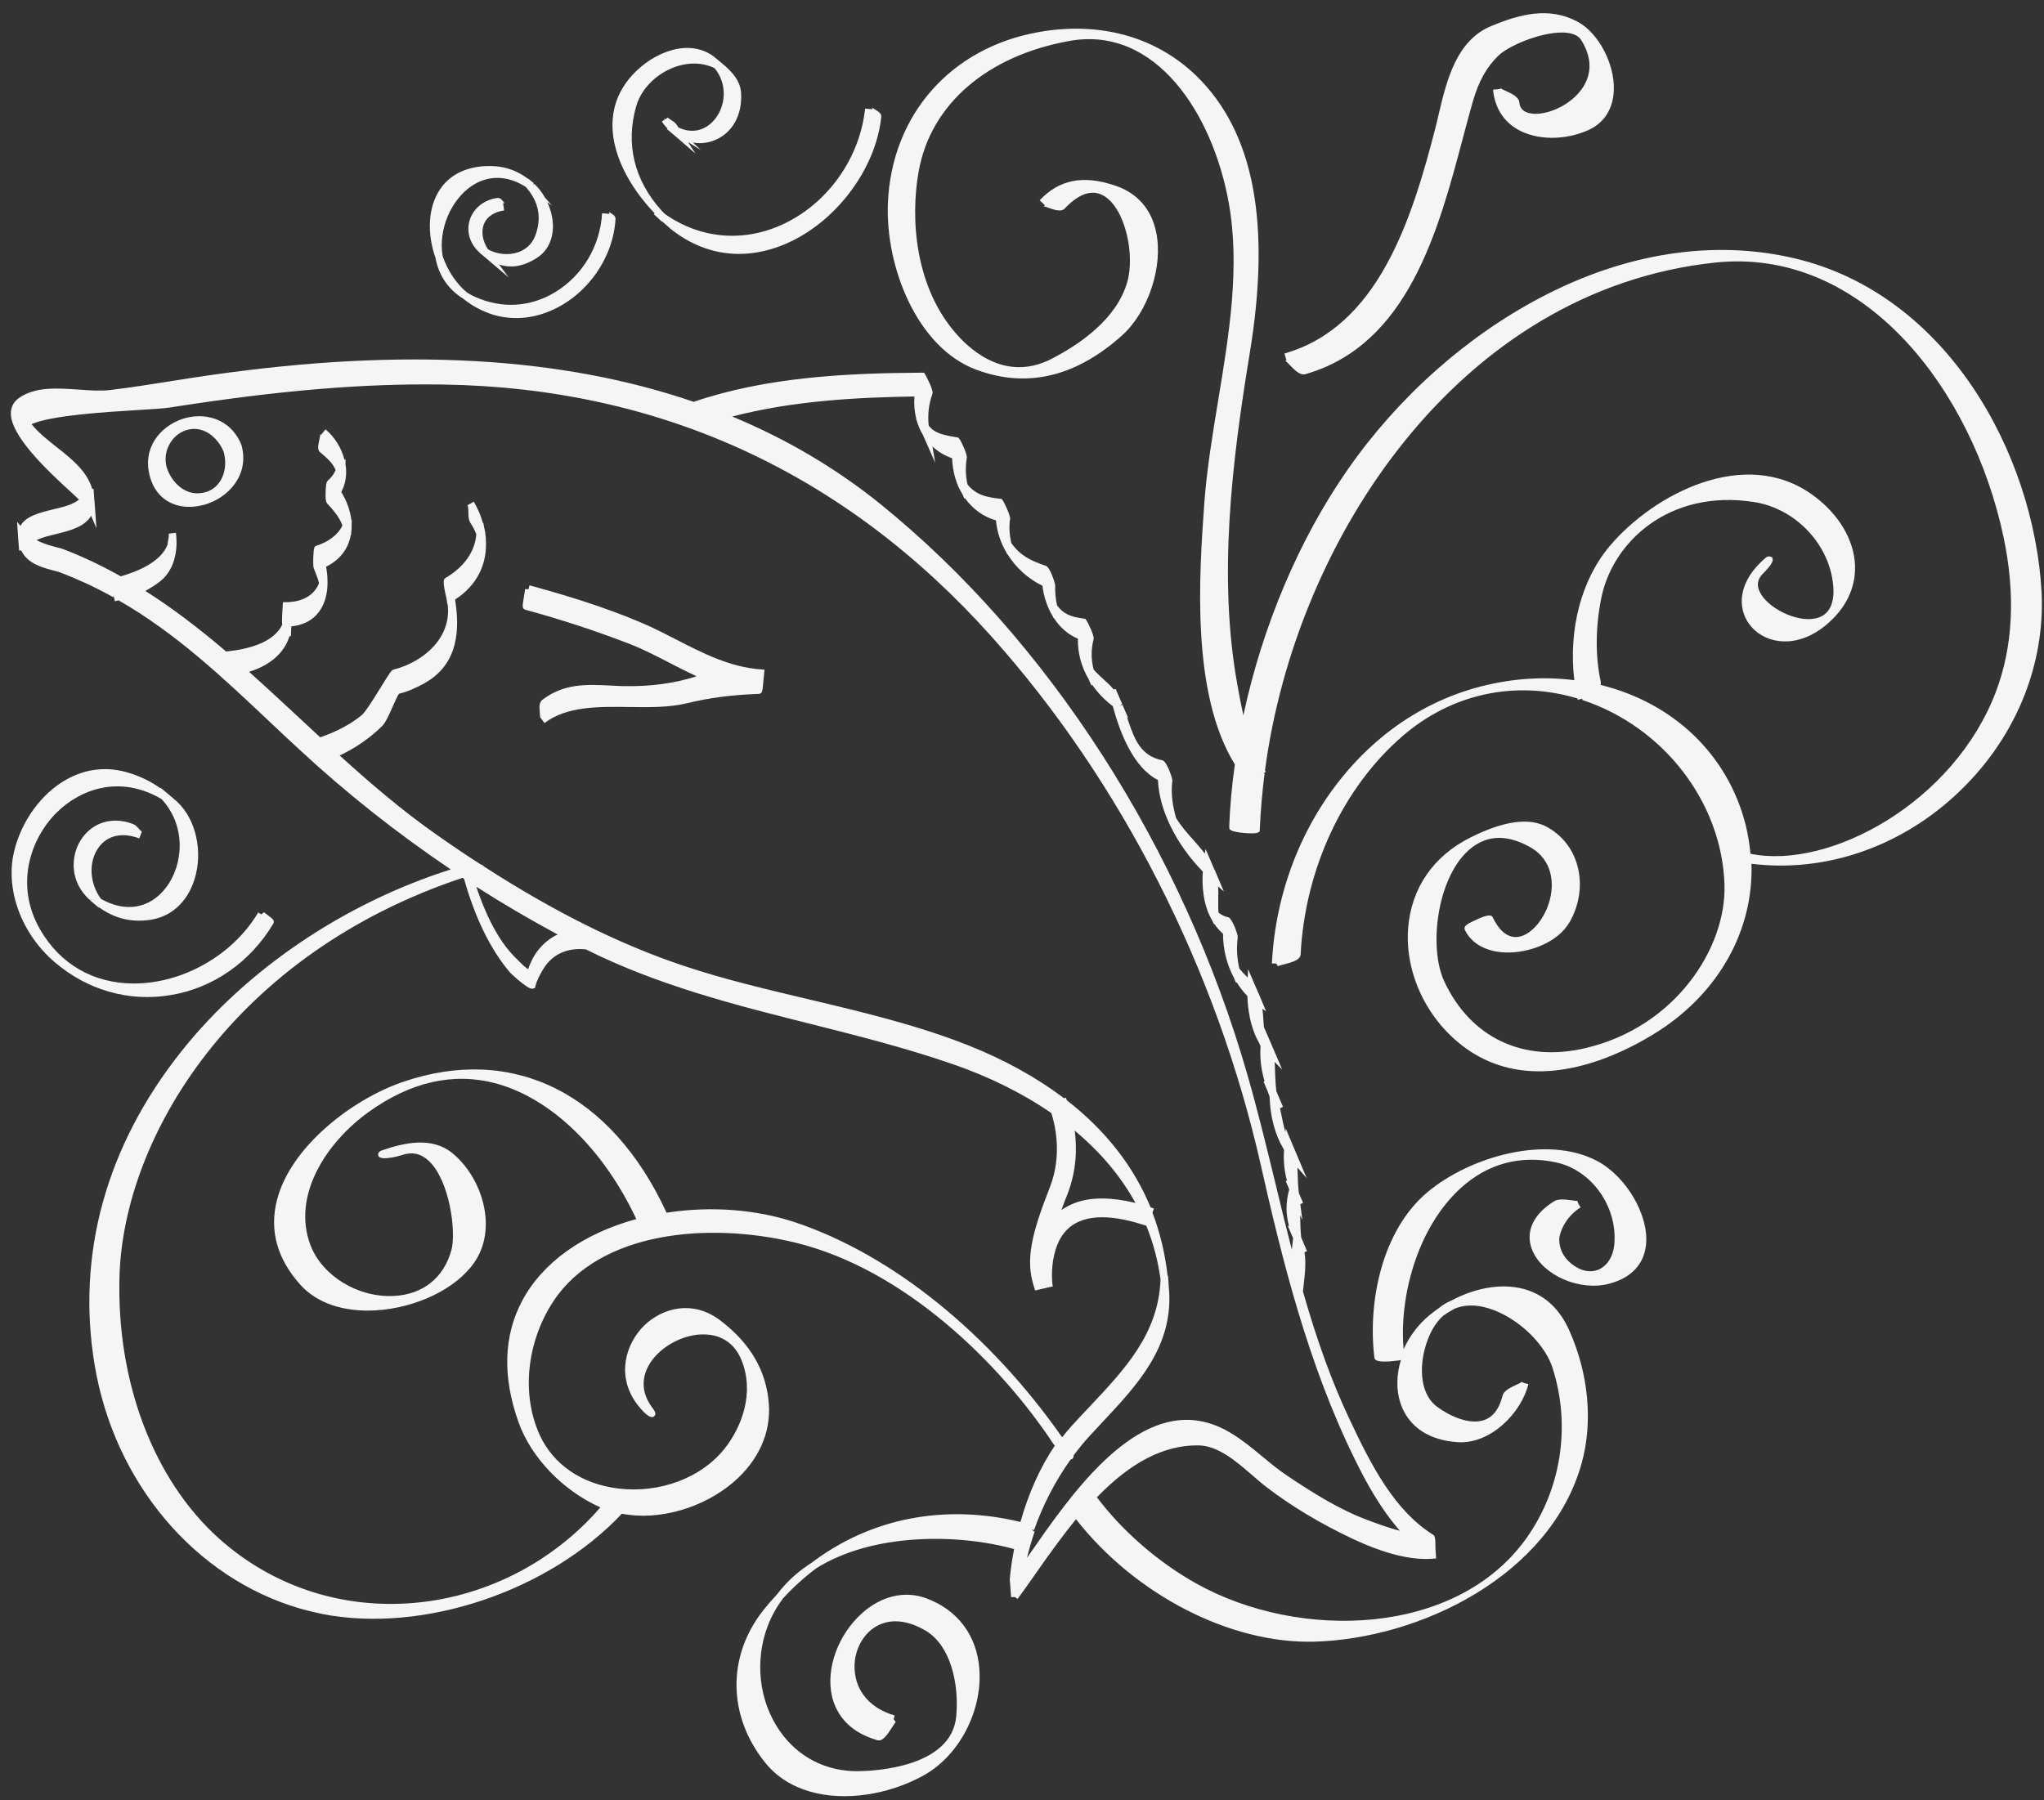 <svg width="126" height="111" viewBox="0 0 126 111" fill="none" xmlns="http://www.w3.org/2000/svg">
<rect x="0" y="0" width="126" height="111" fill="#333333" stroke="none"/>
<path d="M47.128 41.288L46.888 41.27C45.011 41.137 43.322 40.274 41.694 39.438C41.027 39.092 40.334 38.736 39.631 38.434C37.221 37.393 34.642 36.637 32.659 36.095C32.65 36.095 32.641 36.095 32.641 36.086L32.579 36.326H32.366C32.366 36.379 32.33 36.593 32.303 36.753C32.197 37.384 32.17 37.526 32.392 37.598C34.518 38.176 36.643 38.869 38.706 39.661C39.596 39.999 40.467 40.452 41.312 40.888C41.846 41.164 42.388 41.439 42.939 41.697C41.552 42.142 40.076 42.338 38.422 42.302C38.137 42.293 37.861 42.284 37.595 42.266C36.145 42.195 34.767 42.133 33.433 43.147C33.228 43.298 33.246 43.6 33.273 43.894C33.282 44.01 33.291 44.196 33.299 44.223L33.566 44.579C34.936 43.538 36.883 43.565 38.778 43.592C39.987 43.609 41.241 43.627 42.343 43.36C43.784 43.013 45.02 42.853 46.763 42.782C46.995 42.773 47.004 42.64 47.066 41.911L47.128 41.288Z" fill="#F5F5F5"/>
<path d="M11.237 25.833C9.921 26.277 8.738 27.585 9.245 29.399C9.521 30.377 10.152 30.928 10.891 31.142C11.424 31.302 12.02 31.275 12.58 31.124C14.083 30.706 15.399 29.274 14.883 27.434C14.19 25.726 12.509 25.406 11.237 25.833ZM12.251 30.413C11.335 30.466 10.624 29.728 10.33 28.972C10.117 28.43 10.179 27.789 10.517 27.273C10.828 26.784 11.326 26.482 11.878 26.447C12.065 26.438 12.242 26.455 12.411 26.509C13.06 26.695 13.559 27.282 13.79 27.86C13.976 28.527 13.879 29.248 13.523 29.737C13.229 30.155 12.794 30.386 12.251 30.413Z" fill="#F5F5F5"/>
<path d="M16.84 56.958C16.964 56.762 16.813 56.655 16.484 56.406C16.395 56.335 16.306 56.273 16.27 56.246L16.102 56.38L15.915 56.255C15.906 56.264 15.897 56.282 15.897 56.291C14.341 58.896 11.255 60.648 8.231 60.639C5.777 60.63 3.731 59.465 2.495 57.349C0.895 54.619 1.846 51.737 3.491 50.101C4.914 48.687 7.351 47.736 9.956 49.265C11.513 50.937 11.308 53.365 10.197 54.77C9.201 56.033 7.715 56.273 6.221 55.419C5.501 54.432 5.448 53.098 6.097 52.227C6.639 51.497 7.546 51.302 8.587 51.693L8.747 51.266C8.694 51.248 8.623 51.168 8.56 51.097C8.462 50.99 8.356 50.866 8.196 50.804C6.897 50.306 5.626 50.724 4.95 51.844C4.354 52.822 4.292 54.388 5.554 55.508L5.643 55.401L5.572 55.526L5.617 55.464L5.572 55.535L5.634 55.579C5.786 55.704 5.937 55.828 6.088 55.962L6.106 55.944C7.057 56.62 8.036 56.869 9.165 56.726C10.508 56.566 11.53 55.659 11.984 54.236C12.536 52.502 12.073 50.475 10.89 49.407C10.73 49.265 10.57 49.132 10.419 48.998C10.286 48.883 10.143 48.776 10.01 48.66L9.903 48.572L9.885 48.598C9.29 48.18 8.694 47.887 7.982 47.664C6.648 47.237 5.305 47.38 4.087 48.065C2.566 48.918 1.33 50.599 0.877 52.467C0.299 54.806 1.304 57.571 3.393 59.341C4.398 60.195 5.519 60.799 6.702 61.137C7.929 61.493 9.227 61.573 10.526 61.351C13.131 60.924 15.435 59.314 16.84 56.958Z" fill="#F5F5F5"/>
<path d="M29.885 10.242C28.658 10.314 27.697 10.812 27.119 11.683C26.399 12.759 26.301 14.333 26.843 15.898C27.039 16.965 27.626 17.837 28.551 18.415C29.129 18.878 29.769 19.215 30.427 19.411C31.575 19.749 32.811 19.66 34.002 19.135C36.208 18.166 37.8 15.907 37.942 13.515C37.96 13.319 37.782 13.222 37.64 13.133C37.604 13.106 37.542 13.079 37.524 13.062C37.533 13.07 37.568 13.115 37.56 13.186L37.115 13.15V13.159C36.99 15.178 35.914 16.983 34.234 18.006C32.704 18.94 30.952 19.047 29.298 18.308C29.138 18.237 28.978 18.157 28.8 18.042L28.764 18.015C28.133 17.49 27.608 16.708 27.288 15.801C27.003 14.2 27.777 12.332 29.084 11.461C30.098 10.785 31.281 10.803 32.41 11.523C33.22 12.439 33.407 13.426 32.997 14.529C32.766 15.143 32.304 15.418 31.966 15.543C31.37 15.756 30.659 15.694 30.081 15.374C29.725 14.822 29.645 14.226 29.849 13.773C30.036 13.346 30.481 13.062 31.076 12.973L31.014 12.528C31.068 12.519 31.112 12.537 31.121 12.546C31.103 12.528 31.059 12.483 31.041 12.448C30.943 12.323 30.819 12.172 30.641 12.208C29.831 12.323 29.191 12.839 28.96 13.551C28.738 14.244 28.942 14.991 29.52 15.534L29.582 15.472L29.529 15.552L29.582 15.596C29.6 15.614 29.609 15.632 29.627 15.64C29.645 15.658 29.663 15.667 29.698 15.694L31.352 17.099L30.765 16.308C31.494 16.548 32.242 16.432 33.033 15.943C33.647 15.569 34.002 14.973 34.074 14.226C34.127 13.657 34.002 13.026 33.736 12.466L34.038 12.688L33.593 12.181C33.415 11.861 33.184 11.568 32.926 11.327L32.882 11.381L32.873 11.372L32.908 11.319L32.873 11.363L32.864 11.354L32.9 11.292L32.864 11.256C32.837 11.238 32.82 11.221 32.793 11.203L32.562 11.016L32.553 11.025C31.744 10.429 30.916 10.189 29.885 10.242Z" fill="#F5F5F5"/>
<path d="M40.798 13.666L40.816 13.648C40.993 13.808 41.171 13.968 41.34 14.111C42.096 14.715 42.914 15.151 43.768 15.4C45.227 15.827 46.801 15.72 48.366 15.062C51.478 13.764 53.986 10.456 54.324 7.21V7.201C54.342 6.987 54.137 6.872 53.933 6.747C53.87 6.712 53.773 6.649 53.746 6.623C53.755 6.632 53.782 6.676 53.773 6.738L53.328 6.694C53.008 9.771 50.998 12.581 48.206 13.853C45.787 14.955 43.163 14.715 41.002 13.204C40.913 13.123 40.833 13.043 40.753 12.954C39.09 11.087 38.557 8.882 39.215 6.56C39.49 5.573 40.318 4.675 41.376 4.222C42.301 3.821 43.27 3.821 44.053 4.204C44.889 5.235 44.702 6.56 44.079 7.334C43.501 8.063 42.656 8.259 41.821 7.859L41.723 7.708C41.634 7.565 41.5 7.485 41.376 7.405C41.287 7.352 41.207 7.299 41.171 7.245L41.002 7.361L40.913 7.299L40.967 7.379L40.798 7.494C40.896 7.645 41.011 7.788 41.145 7.93L41.118 7.966L41.269 8.09C41.403 8.197 41.536 8.312 41.669 8.428L42.87 9.468L42.416 8.766L43.199 9.246L42.719 8.793C43.279 8.882 43.848 8.793 44.355 8.499C45.28 7.974 45.769 6.925 45.68 5.689C45.609 4.8 44.862 4.186 44.257 3.697L44.106 3.572C44.097 3.564 44.079 3.555 44.07 3.546L44.035 3.51C42.496 2.327 40.291 3.199 38.984 4.622C36.52 7.316 38.166 10.874 40.353 13.15L40.309 13.212L40.798 13.666Z" fill="#F5F5F5"/>
<path d="M110.608 15.924C105.628 14.759 100.221 15.586 94.992 18.334C90.376 20.753 86.143 24.532 83.058 28.979C80.07 33.274 77.82 38.61 76.646 44.106C76.503 43.457 76.379 42.807 76.272 42.194C75.081 35.577 75.934 28.508 77.028 21.847C78.371 13.745 77.295 8.125 73.746 4.674C71.257 2.264 67.797 1.304 64.018 1.98C58.611 2.94 54.965 7.075 54.733 12.518C54.573 16.502 56.556 21.438 60.167 22.789C63.271 23.954 66.294 23.252 69.158 20.691C70.776 19.241 71.71 16.449 71.274 14.332C70.981 12.891 70.1 11.895 68.74 11.442C66.766 10.775 65.298 11.068 64.089 12.349L64.418 12.66C64.373 12.705 64.32 12.713 64.311 12.713C64.356 12.713 64.507 12.767 64.622 12.811C65.014 12.945 65.414 13.087 65.636 12.856C66.516 11.922 67.326 11.664 68.028 12.064C69.371 12.838 69.985 15.737 69.478 17.427C68.811 19.686 66.561 21.233 64.791 22.14C62.114 23.501 59.989 21.767 58.966 20.602C56.423 17.738 56.094 13.523 56.636 10.535C57.383 6.417 60.861 3.429 65.939 2.522C71.257 1.579 74.751 7.022 75.739 12.473C76.459 16.44 75.765 20.619 75.098 24.657C74.751 26.765 74.387 28.952 74.236 31.051C73.924 35.435 73.409 42.754 76.121 47.13C75.934 48.455 75.819 49.744 75.774 50.962L75.792 51.131L75.908 51.202C76.139 51.345 77.339 51.443 77.535 51.336L77.651 51.265L77.659 51.14C77.704 50.046 77.802 48.89 77.953 47.69L77.891 47.681L78.024 47.583C78.006 47.556 77.989 47.53 77.98 47.503C77.98 47.503 77.98 47.503 77.98 47.494C79.874 33.185 89.994 17.863 105.717 16.191C114.85 15.213 121.582 23.981 123.512 33.141C124.25 36.662 124.09 39.855 123.04 42.639C120.453 49.477 112.787 53.63 107.922 52.643C107.913 52.643 107.913 52.643 107.905 52.643C107.851 52.047 107.753 51.452 107.611 50.873C106.526 46.551 103.182 43.341 98.665 42.229C98.683 42.158 98.691 42.087 98.674 42.016C98.345 40.513 98.345 38.761 98.691 36.965C99.35 33.443 102.88 30.135 108.127 30.953C110.581 31.335 112.627 33.39 112.974 35.826C113.098 36.662 113.045 37.73 112.129 38.068C111.008 38.477 109.176 37.623 108.572 36.662C108.26 36.173 108.296 35.729 108.687 35.355C108.794 35.248 109.327 34.724 109.274 34.484L109.239 34.35L109.114 34.315C108.972 34.27 108.865 34.35 108.545 34.661C107.006 36.156 107.149 37.747 107.985 38.672C108.927 39.722 110.813 40.006 112.582 38.521C113.783 37.516 114.388 36.262 114.352 34.893C114.299 33.301 113.365 31.709 111.773 30.544C107.576 27.467 101.928 30.491 99.261 33.63C97.491 35.702 96.673 38.788 97.046 41.936C95.908 41.794 94.761 41.785 93.64 41.9C89.407 42.345 85.672 44.382 82.844 47.788C80.194 50.98 78.62 55.098 78.406 59.384C78.406 59.393 78.406 59.393 78.406 59.402L78.682 59.411L78.762 59.571C78.798 59.553 78.967 59.508 79.091 59.473C79.643 59.331 80.158 59.197 80.176 58.842C80.443 53.577 82.791 48.552 86.455 45.386C89.496 42.754 93.436 41.918 97.242 43.065C97.251 43.092 97.251 43.11 97.26 43.136C97.26 43.145 97.26 43.145 97.26 43.145L97.553 43.074L97.526 43.154C102.551 44.8 106.153 49.486 106.304 54.555C106.419 58.486 103.245 63.333 97.731 64.622C93.898 65.529 90.643 63.982 89.025 60.496C88.073 58.441 88.562 54.253 90.474 52.474C91.533 51.487 92.813 51.398 94.281 52.207C95.819 53.052 95.712 54.591 95.597 55.213C95.356 56.503 94.45 57.65 93.578 57.766C92.822 57.863 92.315 57.179 92.031 56.583C91.951 56.414 91.808 56.316 90.848 56.778C90.492 56.947 90.181 57.099 90.305 57.347C90.714 58.184 91.63 58.69 92.822 58.726C94.227 58.77 96.032 58.13 96.77 56.832C97.384 55.747 97.553 54.466 97.224 53.328C96.931 52.305 96.281 51.487 95.348 50.98C94.272 50.393 92.689 50.607 90.643 51.638C88.358 52.776 86.997 54.76 86.802 57.223C86.588 60.033 87.993 62.95 90.394 64.658C91.115 65.173 91.871 65.52 92.626 65.743C96.433 66.854 100.461 64.711 102.222 63.581C105.966 61.18 108.1 57.339 107.967 53.257C112.413 53.808 116.967 52.296 120.479 49.086C124.125 45.76 126.082 41.171 125.851 36.502C125.37 27.947 120.017 18.129 110.608 15.924ZM77.704 47.805L77.695 47.885C77.695 47.885 77.686 47.885 77.686 47.877C77.695 47.859 77.695 47.832 77.704 47.805ZM97.633 43.056H97.642C97.642 43.065 97.642 43.065 97.642 43.074L97.633 43.056Z" fill="#F5F5F5"/>
<path d="M97.437 74.442L97.312 74.247L97.232 74.042C97.188 74.051 97.01 74.024 96.876 74.006C96.503 73.953 96.076 73.9 95.809 74.06C94.475 74.887 93.995 75.999 94.466 77.11C95.133 78.657 97.401 79.627 99.206 79.147C100.905 78.693 101.376 77.599 101.465 76.763C101.67 74.958 100.256 72.53 98.45 71.579C95.365 69.951 90.625 71.303 88.001 73.499C85.164 75.874 84.311 80.32 84.72 83.682C84.728 83.753 84.746 83.851 84.933 83.904C85.111 83.958 85.449 83.975 86.098 83.895C86.187 83.887 86.276 83.878 86.356 83.851C86.089 84.74 86.054 85.656 86.32 86.483C86.685 87.604 87.512 88.377 88.713 88.724C89.068 88.831 89.46 88.893 89.869 88.92C91.879 89.044 93.773 87.132 94.217 85.336L93.995 85.283L93.79 85.203C93.755 85.256 93.55 85.345 93.417 85.407C93.079 85.567 92.697 85.745 92.617 86.074C92.421 86.857 92.047 87.355 91.505 87.55C90.58 87.879 89.344 87.302 88.561 86.715C87.432 85.852 87.485 83.958 88.019 82.579C88.259 81.948 88.588 81.45 88.988 81.103C89.211 80.952 89.442 80.81 89.673 80.685C90.669 80.276 91.736 80.596 92.457 80.934C93.942 81.628 95.284 83.024 95.702 84.331C96.85 87.897 96.245 91.828 94.084 94.852C89.771 100.899 80.095 101.175 73.763 97.644C71.398 96.328 69.175 94.389 67.618 92.317C69.717 90.147 71.754 89.098 73.861 89.116C75.088 89.124 76.218 90.112 77.214 90.974C77.525 91.241 77.819 91.499 78.103 91.712C79.624 92.877 81.394 93.936 83.35 94.861C85.351 95.803 86.969 96.203 88.303 96.106L88.526 96.088L88.49 95.501C88.481 94.843 88.472 94.701 88.33 94.62C85.965 93.126 84.551 90.405 83.19 87.506C82.114 85.229 81.207 82.731 80.318 79.627C80.442 78.569 80.522 77.893 80.415 77.208L80.567 77.137L80.211 76.292C80.157 75.794 80.157 75.394 80.149 75.038C80.149 75.002 80.149 74.967 80.149 74.922L80.282 75.225L80.157 74.247L80.326 74.166C80.255 73.989 80.175 73.811 80.104 73.642L80.069 73.562C80.015 73.153 80.006 72.797 79.997 72.45C79.989 72.299 79.989 72.139 79.98 71.988L80.549 72.637L80.015 71.374C79.953 71.214 79.882 71.063 79.82 70.912C79.74 70.734 79.668 70.565 79.597 70.387L79.259 69.578L79.233 69.809C79.144 69.48 79.073 69.151 79.01 68.831C78.975 68.671 78.939 68.502 78.904 68.333L79.09 68.244L78.681 67.292C78.628 66.892 78.619 66.51 78.601 66.136C78.592 65.914 78.592 65.692 78.575 65.478L79.037 65.941L78.486 64.651C78.379 64.393 78.272 64.144 78.157 63.886L77.916 63.335C77.899 63.184 77.89 63.032 77.881 62.89C77.863 62.659 77.854 62.428 77.819 62.197L78.05 62.357L77.587 61.254C77.579 61.236 77.57 61.209 77.552 61.183L76.938 59.76L76.912 60.276C76.867 60.222 76.814 60.178 76.769 60.124C76.645 60 76.52 59.867 76.396 59.715C76.245 59.048 76.218 58.444 76.298 57.803C76.325 57.617 75.96 56.674 75.746 56.567L75.693 56.55C75.471 56.505 75.284 56.407 75.115 56.265C75.088 55.971 75.097 55.678 75.097 55.385C75.106 55.144 75.106 54.895 75.088 54.655L75.444 54.967L74.893 53.668C74.884 53.65 74.875 53.633 74.857 53.606L74.315 52.343L74.27 52.628C74.048 52.334 73.799 52.059 73.559 51.783C73.185 51.365 72.794 50.929 72.492 50.422C72.314 49.755 72.154 48.973 72.269 48.137C72.287 48.003 71.931 46.963 71.674 46.883C70.286 46.607 69.922 45.549 69.504 44.313C69.495 44.277 69.486 44.251 69.468 44.215L69.548 44.277L69.192 43.45L69.032 43.521V43.512L69.175 43.406L69.139 43.317C69.13 43.299 69.121 43.281 69.112 43.263C68.997 42.997 68.89 42.739 68.774 42.472L68.65 42.507C68.454 42.276 68.25 42.081 68.027 41.885C67.823 41.698 67.618 41.511 67.414 41.28C67.254 40.631 67.254 40.053 67.414 39.404C67.467 39.19 67.04 38.337 66.978 38.257L66.898 38.15L66.8 38.141C65.947 38.025 65.537 37.83 65.164 37.332C65.066 36.896 65.031 36.505 65.048 36.113C65.057 35.998 64.737 34.975 64.47 34.886C63.492 34.557 62.861 34.228 62.336 33.472C62.22 32.93 62.194 32.458 62.265 31.996C62.3 31.791 61.891 30.955 61.82 30.858L61.74 30.76L61.642 30.751C60.691 30.644 60.148 30.484 59.641 29.87C59.517 29.31 59.508 28.785 59.597 28.216C59.633 28.021 59.25 27.203 59.152 27.078L59.072 26.98L58.983 26.962C58.121 26.82 57.64 26.722 57.249 26.251C57.178 25.549 57.249 24.926 57.48 24.277C57.56 24.046 57.045 23.103 57.036 23.094L56.956 22.978H56.84C52.18 23.005 47.253 23.245 42.762 24.775C34.599 21.982 24.887 21.431 13.086 23.112C12.251 23.227 11.415 23.361 10.579 23.494C9.343 23.69 8.062 23.894 6.799 24.046C6.203 24.117 5.536 24.072 4.834 24.019C3.535 23.93 2.193 23.832 1.188 24.526C0.876 24.739 0.699 25.042 0.672 25.397C0.574 26.838 2.984 29.07 4.434 30.395C4.594 30.546 4.745 30.68 4.869 30.804C4.496 31.116 3.864 31.267 3.26 31.409C2.442 31.613 1.597 31.818 1.259 32.423L1.054 32.174L1.116 33.134C1.116 33.161 1.125 33.188 1.125 33.241L1.179 33.944H1.312C1.712 34.779 2.628 35.011 3.651 35.269C4.745 35.687 5.794 36.167 6.844 36.745C6.844 36.754 6.844 36.754 6.844 36.754V36.745C6.888 36.771 6.924 36.789 6.968 36.816L7.004 36.745L7.084 37.074H7.093C7.155 37.056 7.217 37.038 7.279 37.02L7.306 37.012C10.828 39.03 13.673 41.716 16.679 44.553C17.257 45.104 17.853 45.656 18.458 46.216C21.321 48.875 24.461 51.365 27.787 53.606C21.25 55.678 15.221 59.742 11.183 64.82C6.55 70.645 4.7 77.323 5.83 84.136C7.039 91.428 12.037 97.297 18.485 99.174C18.956 99.307 19.427 99.423 19.907 99.52C26.097 100.712 33.825 98.115 38.334 93.331C40.61 93.776 43.367 92.984 45.244 91.357C46.764 90.032 47.52 88.342 47.396 86.572C47.245 84.527 46.266 82.837 44.416 81.423C42.709 80.116 40.824 80.641 39.703 81.734C38.583 82.837 37.96 84.82 39.267 86.572C39.89 87.382 40.175 87.435 40.308 87.337C40.504 87.186 40.352 86.981 40.192 86.768C39.436 85.745 39.65 84.829 39.961 84.233C40.584 83.068 42.14 82.206 43.509 82.277C44.23 82.312 45.19 82.615 45.697 83.833C46.542 85.87 45.715 88.004 44.657 89.329C43.225 91.126 40.664 92.086 38.111 91.775C35.879 91.508 34.118 90.307 33.282 88.502C32.126 85.994 32.455 82.748 34.118 80.223C36.964 75.927 43.652 75.314 49.014 76.612C55.773 78.248 61.669 84.091 64.924 89.009C64.942 89.036 64.977 89.08 65.022 89.133C64.132 90.45 63.403 92.059 62.905 93.838C58.227 92.708 53.674 93.598 50.055 96.337C49.21 96.87 48.498 97.519 47.929 98.266C47.6 98.622 47.307 98.96 47.04 99.298C44.808 102.135 44.861 105.808 47.164 108.671C47.885 109.57 48.845 110.148 49.921 110.459C52.136 111.099 54.821 110.619 56.876 109.498C59.099 108.298 60.566 105.523 60.371 102.9C60.219 100.828 59.019 99.245 57.089 98.542C55.791 98.062 54.35 98.391 53.167 99.44C51.673 100.757 50.9 102.864 51.282 104.563C51.495 105.497 52.145 106.724 54.048 107.284C54.056 107.284 54.065 107.293 54.083 107.293C54.403 107.382 54.661 107.017 55.026 106.448C55.097 106.341 55.186 106.199 55.213 106.172L55.088 105.995L55.15 105.772C55.142 105.772 55.133 105.763 55.133 105.763C53.781 105.372 52.9 104.456 52.714 103.247C52.536 102.117 52.998 100.961 53.87 100.365C54.75 99.769 55.889 99.841 57.08 100.552C58.619 101.477 59.126 103.86 58.948 105.808C58.663 108.983 53.888 109.187 52.936 109.205C50.926 109.232 49.192 108.342 48.063 106.715C46.782 104.874 46.506 102.393 47.333 100.232C47.565 99.627 47.885 99.067 48.276 98.542C48.899 97.866 49.583 97.244 50.322 96.692C53.799 94.505 59.072 94.549 62.514 95.51C62.389 96.141 62.3 96.755 62.247 97.359C62.238 97.422 62.247 97.484 62.265 97.582L62.327 98.471H62.576L62.727 98.587C63.083 98.106 63.447 97.582 63.83 97.039C64.577 95.972 65.422 94.781 66.329 93.669C69.975 98.329 75.835 101.352 81.002 101.219C87.565 101.041 95.578 97.128 97.499 90.218C98.21 87.657 97.926 84.66 96.716 81.984C96.156 80.747 95.302 79.929 94.173 79.547C92.794 79.084 91.069 79.325 89.433 80.205C89.157 80.32 88.899 80.481 88.677 80.667C88.49 80.801 88.303 80.934 88.135 81.076C87.423 81.663 86.881 82.393 86.525 83.184C86.24 80.054 87.325 75.732 90.038 73.259C91.692 71.748 93.719 71.196 95.916 71.668C98.13 72.139 99.74 74.424 99.509 76.763C99.438 77.475 99.073 78.044 98.548 78.275C98.05 78.489 97.472 78.382 96.93 77.964C96.227 77.43 96.103 76.79 96.12 76.345C96.227 75.652 96.707 74.896 97.437 74.442ZM25.208 98.853C20.868 99.147 16.715 97.733 13.513 94.869C9.458 91.241 7.164 85.176 7.368 78.64C7.635 70.12 14.376 58.835 28.516 54.122L28.605 54.184C29.29 56.612 30.241 58.55 31.442 59.964C31.451 59.973 32.527 61.023 32.829 60.96L32.971 60.925L33.007 60.791C33.096 60.436 33.291 60.089 33.46 59.795C34.154 58.613 35.275 58.453 36.111 58.533C40.548 60.756 45.35 61.974 50.001 63.139C52.856 63.859 55.817 64.606 58.654 65.585C60.949 66.367 63.021 67.399 64.808 68.626C65.013 69.249 65.511 71.178 64.719 73.197C63.608 76.034 63.181 77.679 63.75 79.369L63.812 79.565L64.693 79.36L64.897 79.316L64.87 79.111C64.87 79.102 64.773 78.293 64.977 77.404C65.235 76.256 65.813 75.545 66.729 75.234C67.663 74.913 68.952 75.02 70.544 75.536L70.66 75.572C71.096 76.639 71.389 77.759 71.54 78.88C71.416 82.224 69.353 84.411 67.165 86.732C66.8 87.115 66.436 87.506 66.071 87.906C65.866 88.129 65.671 88.369 65.475 88.618C60.984 82.206 55.026 77.395 49.085 75.385C46.658 74.567 43.83 74.344 41.09 74.771C37.684 67.39 31.611 64.375 24.816 66.714C21.695 67.79 17.924 70.698 17.079 73.971C16.59 75.847 17.079 77.617 18.52 79.218C19.534 80.347 21.188 80.907 23.162 80.792C25.661 80.641 28.098 79.467 29.218 77.866C30.721 75.741 29.716 72.584 27.875 71.09C26.613 70.067 24.923 70.458 23.589 70.912C23.5 70.938 23.251 71.027 23.322 71.258C23.447 71.623 24.736 71.232 24.754 71.223C25.394 71.001 25.937 71.116 26.426 71.57C27.724 72.779 28.125 75.936 27.831 77.057C27.369 78.773 26.079 79.814 24.283 79.903C22.077 80.018 19.872 78.675 19.143 76.781C17.978 73.731 20.094 70.458 22.709 68.573C25.297 66.705 27.938 66.101 30.552 66.794C33.941 67.701 37.187 70.814 39.223 75.162C35.941 76.061 33.452 77.839 32.197 80.187C31.041 82.348 30.961 84.874 31.966 87.693C32.74 89.872 34.705 91.908 37.009 92.94C34.012 96.408 29.716 98.551 25.208 98.853ZM57.48 27.532C57.818 27.843 58.227 28.092 58.69 28.252C58.725 29.088 58.948 29.87 59.339 30.493L59.446 30.742L59.49 30.724C59.97 31.391 60.62 31.863 61.393 32.085C61.456 32.77 61.678 33.454 62.025 34.041L62.087 34.175L62.105 34.166C62.62 35.002 63.376 35.687 64.257 36.113C64.346 36.807 64.568 37.465 64.888 37.981L64.942 38.105L64.959 38.096C65.342 38.692 65.858 39.137 66.445 39.377C66.427 40.24 66.658 41.111 67.103 41.867L67.272 42.258L67.334 42.232C67.681 42.73 68.099 43.166 68.597 43.539C69.05 45.229 69.895 47.345 71.38 48.092C71.46 49.942 72.483 52.032 74.146 53.739C74.093 54.468 74.119 55.749 74.742 56.79L74.822 56.968L74.848 56.959C75.008 57.19 75.186 57.394 75.391 57.572C75.391 58.533 75.631 59.475 76.058 60.276L76.191 60.587L76.236 60.569C76.431 60.88 76.654 61.165 76.894 61.414C76.92 62.214 77.063 63.335 77.605 64.278L77.703 64.5C77.659 65.256 77.739 65.941 77.952 66.661L77.89 66.688L78.157 67.319C78.192 67.417 78.228 67.523 78.263 67.621C78.299 68.831 78.592 69.942 79.108 70.814L79.153 70.903C79.108 71.588 79.17 72.183 79.331 72.788L79.259 72.824L79.473 73.331C79.259 74.122 79.25 74.825 79.455 75.572L79.393 75.598L79.713 76.345C79.686 76.576 79.659 76.817 79.633 77.048C79.277 75.678 78.939 74.3 78.619 72.948C78.085 70.769 77.543 68.519 76.912 66.323C72.892 52.307 64.639 39.457 54.252 31.062C51.54 28.875 48.472 27.06 45.137 25.682C48.925 24.695 52.909 24.499 56.369 24.446C56.333 24.917 56.369 25.38 56.484 25.815L56.467 25.824V25.833L56.511 25.931C56.6 26.242 56.724 26.536 56.885 26.802L57.649 28.528L57.48 27.532ZM34.376 57.617C33.914 57.83 33.505 58.159 33.149 58.613C32.864 58.977 32.687 59.395 32.553 59.751C32.411 59.689 32.135 59.404 32.037 59.306C31.984 59.253 31.94 59.209 31.904 59.173C30.89 58.23 30.063 56.754 29.361 54.673C30.961 55.696 32.642 56.683 34.376 57.617ZM66.364 74.131C66.026 74.255 65.715 74.407 65.431 74.602C65.537 74.3 65.662 73.98 65.804 73.624C66.373 72.157 66.391 70.76 66.249 69.711C67.841 71.036 69.095 72.53 69.993 74.166C68.552 73.82 67.334 73.802 66.364 74.131ZM63.581 94.282L63.741 94.345C64.292 92.78 65.048 91.321 65.991 89.996C66.044 89.987 66.08 89.96 66.106 89.943C66.151 89.898 66.195 89.836 66.178 89.738C66.498 89.311 66.827 88.902 67.165 88.538C67.441 88.235 67.725 87.933 68.01 87.63C70.1 85.398 72.26 83.077 72.074 79.671C72.074 79.627 72.065 79.591 72.065 79.547L72.056 79.458C72.038 79.191 72.02 78.933 72.003 78.666H71.976C71.825 77.297 71.505 75.981 71.042 74.771L71.131 74.513L70.927 74.442C69.886 71.917 68.152 69.693 65.769 67.844L65.698 67.675L65.6 67.719C63.91 66.439 61.918 65.336 59.677 64.447C56.484 63.184 53.096 62.383 49.832 61.61C47.289 61.005 44.657 60.391 42.14 59.546C38.245 58.248 34.207 56.247 29.823 53.419C29.796 53.375 29.743 53.321 29.654 53.312C28.809 52.77 27.938 52.183 27.049 51.56C24.772 49.978 22.691 48.172 20.939 46.58C21.935 46.109 22.824 45.495 23.58 44.74C23.758 44.562 23.945 44.161 24.203 43.575C24.327 43.299 24.505 42.89 24.594 42.774C25.154 42.641 25.652 42.401 26.07 42.178C28.356 40.969 28.32 38.666 28.053 36.967C29.387 36.105 30.063 34.788 29.948 33.232H29.956L29.948 33.161C29.93 32.93 29.894 32.707 29.841 32.503L29.796 32.245L29.77 32.254C29.645 31.8 29.459 31.356 29.209 30.938V30.929L28.818 31.151C28.818 31.151 28.818 31.151 28.818 31.16C28.872 31.249 28.872 31.418 28.872 31.569C28.872 31.782 28.872 32.023 28.996 32.236C29.129 32.432 29.254 32.663 29.361 32.939C29.281 34.006 28.614 34.957 27.466 35.633C27.351 35.704 27.253 35.767 27.529 36.923L27.573 37.243L27.591 37.234C27.867 39.261 26.177 40.791 24.274 41.28C24.14 41.316 24.069 41.405 23.491 42.347C23.091 42.997 22.54 43.886 22.3 44.09C21.659 44.624 20.779 45.104 19.738 45.46C19.356 45.104 18.974 44.748 18.591 44.393C17.533 43.414 16.448 42.401 15.354 41.422C16.661 41.013 17.533 40.249 17.844 39.226L17.933 39.217L17.951 38.737C17.96 38.701 17.96 38.657 17.96 38.621C18.689 38.541 19.258 38.257 19.641 37.75C20.308 36.887 20.236 35.687 20.103 34.94C21.152 34.424 21.508 33.614 21.624 32.992H21.642L21.65 32.867C21.677 32.663 21.686 32.458 21.677 32.281L21.686 32.067H21.659C21.588 31.48 21.375 30.884 21.037 30.333C21.312 29.826 21.401 29.23 21.295 28.608L21.304 28.341H21.233C21.046 27.612 20.628 26.945 20.067 26.473L19.783 26.82C19.756 26.794 19.747 26.767 19.738 26.758C19.747 26.811 19.712 27.007 19.685 27.122C19.614 27.443 19.543 27.745 19.747 27.896C20.174 28.252 20.503 28.545 20.69 28.981C20.583 29.23 20.423 29.444 20.219 29.622C20.139 29.693 20.112 29.79 20.094 29.995C20.076 30.2 20.023 30.866 20.156 31.027C20.521 31.427 20.93 31.88 21.108 32.405C20.841 32.956 20.281 33.401 19.498 33.65L19.409 33.694L19.374 33.783C19.312 33.917 19.276 34.868 19.338 35.028L19.401 35.188C19.498 35.438 19.605 35.695 19.667 35.953C19.383 36.691 18.654 37.118 17.649 37.127H17.444L17.426 37.332C17.364 38.346 17.391 38.443 17.391 38.452L17.4 38.514C16.857 39.653 15.221 40.044 13.94 40.169C12.144 38.639 10.543 37.438 8.96 36.434C9.289 36.256 9.592 36.06 9.867 35.847C10.65 35.233 11.005 34.139 10.845 32.85L10.401 32.903C10.419 33.045 10.392 33.205 10.356 33.374C10.338 33.446 10.33 33.526 10.321 33.597C9.921 34.619 8.56 35.215 7.448 35.535C6.221 34.851 5.029 34.281 3.793 33.819C3.286 33.694 2.717 33.552 2.255 33.303C2.575 33.143 3.002 33.036 3.446 32.93C4.282 32.725 5.216 32.494 5.616 31.8L5.945 32.565L5.821 30.84C5.821 30.822 5.812 30.795 5.812 30.778L5.768 30.146H5.687C5.35 29.026 4.398 28.279 3.482 27.558C2.931 27.122 2.37 26.678 1.944 26.153C3.144 25.611 6.452 25.406 8.48 25.282C9.378 25.228 10.081 25.184 10.436 25.131C17.177 24.072 22.371 23.637 27.262 23.708C40.681 23.903 52.065 29.132 61.118 39.244C69.103 48.163 74.999 59.751 77.73 71.872C79.01 77.546 80.611 84.091 83.537 90.014C84.195 91.357 85.093 93.011 86.294 94.38C85.555 94.194 84.835 93.918 84.231 93.695C82.452 93.02 80.78 91.944 79.357 90.992C78.823 90.636 78.308 90.21 77.801 89.791C76.654 88.84 75.453 87.853 73.906 87.604C69.646 86.91 65.929 92.273 63.474 95.812C63.412 95.892 63.359 95.981 63.305 96.061C63.439 95.51 63.599 94.967 63.777 94.434L63.714 94.407L63.581 94.282Z" fill="#F5F5F5"/>
<path d="M93.56 7.985C94.743 8.66 96.504 8.669 97.953 8.002C98.905 7.558 99.447 6.686 99.483 5.548C99.536 3.929 98.54 2.044 97.268 1.35C95.472 0.372 93.64 0.897 91.915 1.608C89.772 2.498 89.176 4.979 88.704 6.971C88.642 7.237 88.58 7.504 88.518 7.753C87.006 13.694 84.907 20.159 79.18 21.795L79.304 22.231C79.26 22.24 79.224 22.231 79.216 22.231C79.269 22.258 79.411 22.409 79.509 22.507C79.793 22.8 80.087 23.103 80.389 23.085C80.416 23.085 80.452 23.076 80.478 23.067C86.801 21.262 88.678 14.183 90.181 8.5C90.385 7.736 90.581 6.988 90.785 6.277C91.15 5.005 91.648 4.116 92.386 3.413C93.08 2.755 95.294 1.857 96.619 2.026C97.037 2.08 97.322 2.231 97.473 2.471C98.335 3.849 97.944 4.908 97.464 5.548C96.637 6.651 95.072 7.202 94.218 6.962C93.88 6.864 93.684 6.651 93.658 6.322C93.631 5.975 93.195 5.779 92.813 5.601C92.688 5.539 92.493 5.459 92.457 5.414C92.466 5.423 92.484 5.45 92.484 5.486L92.039 5.53C92.137 6.615 92.662 7.469 93.56 7.985Z" fill="#F5F5F5"/>
</svg>
